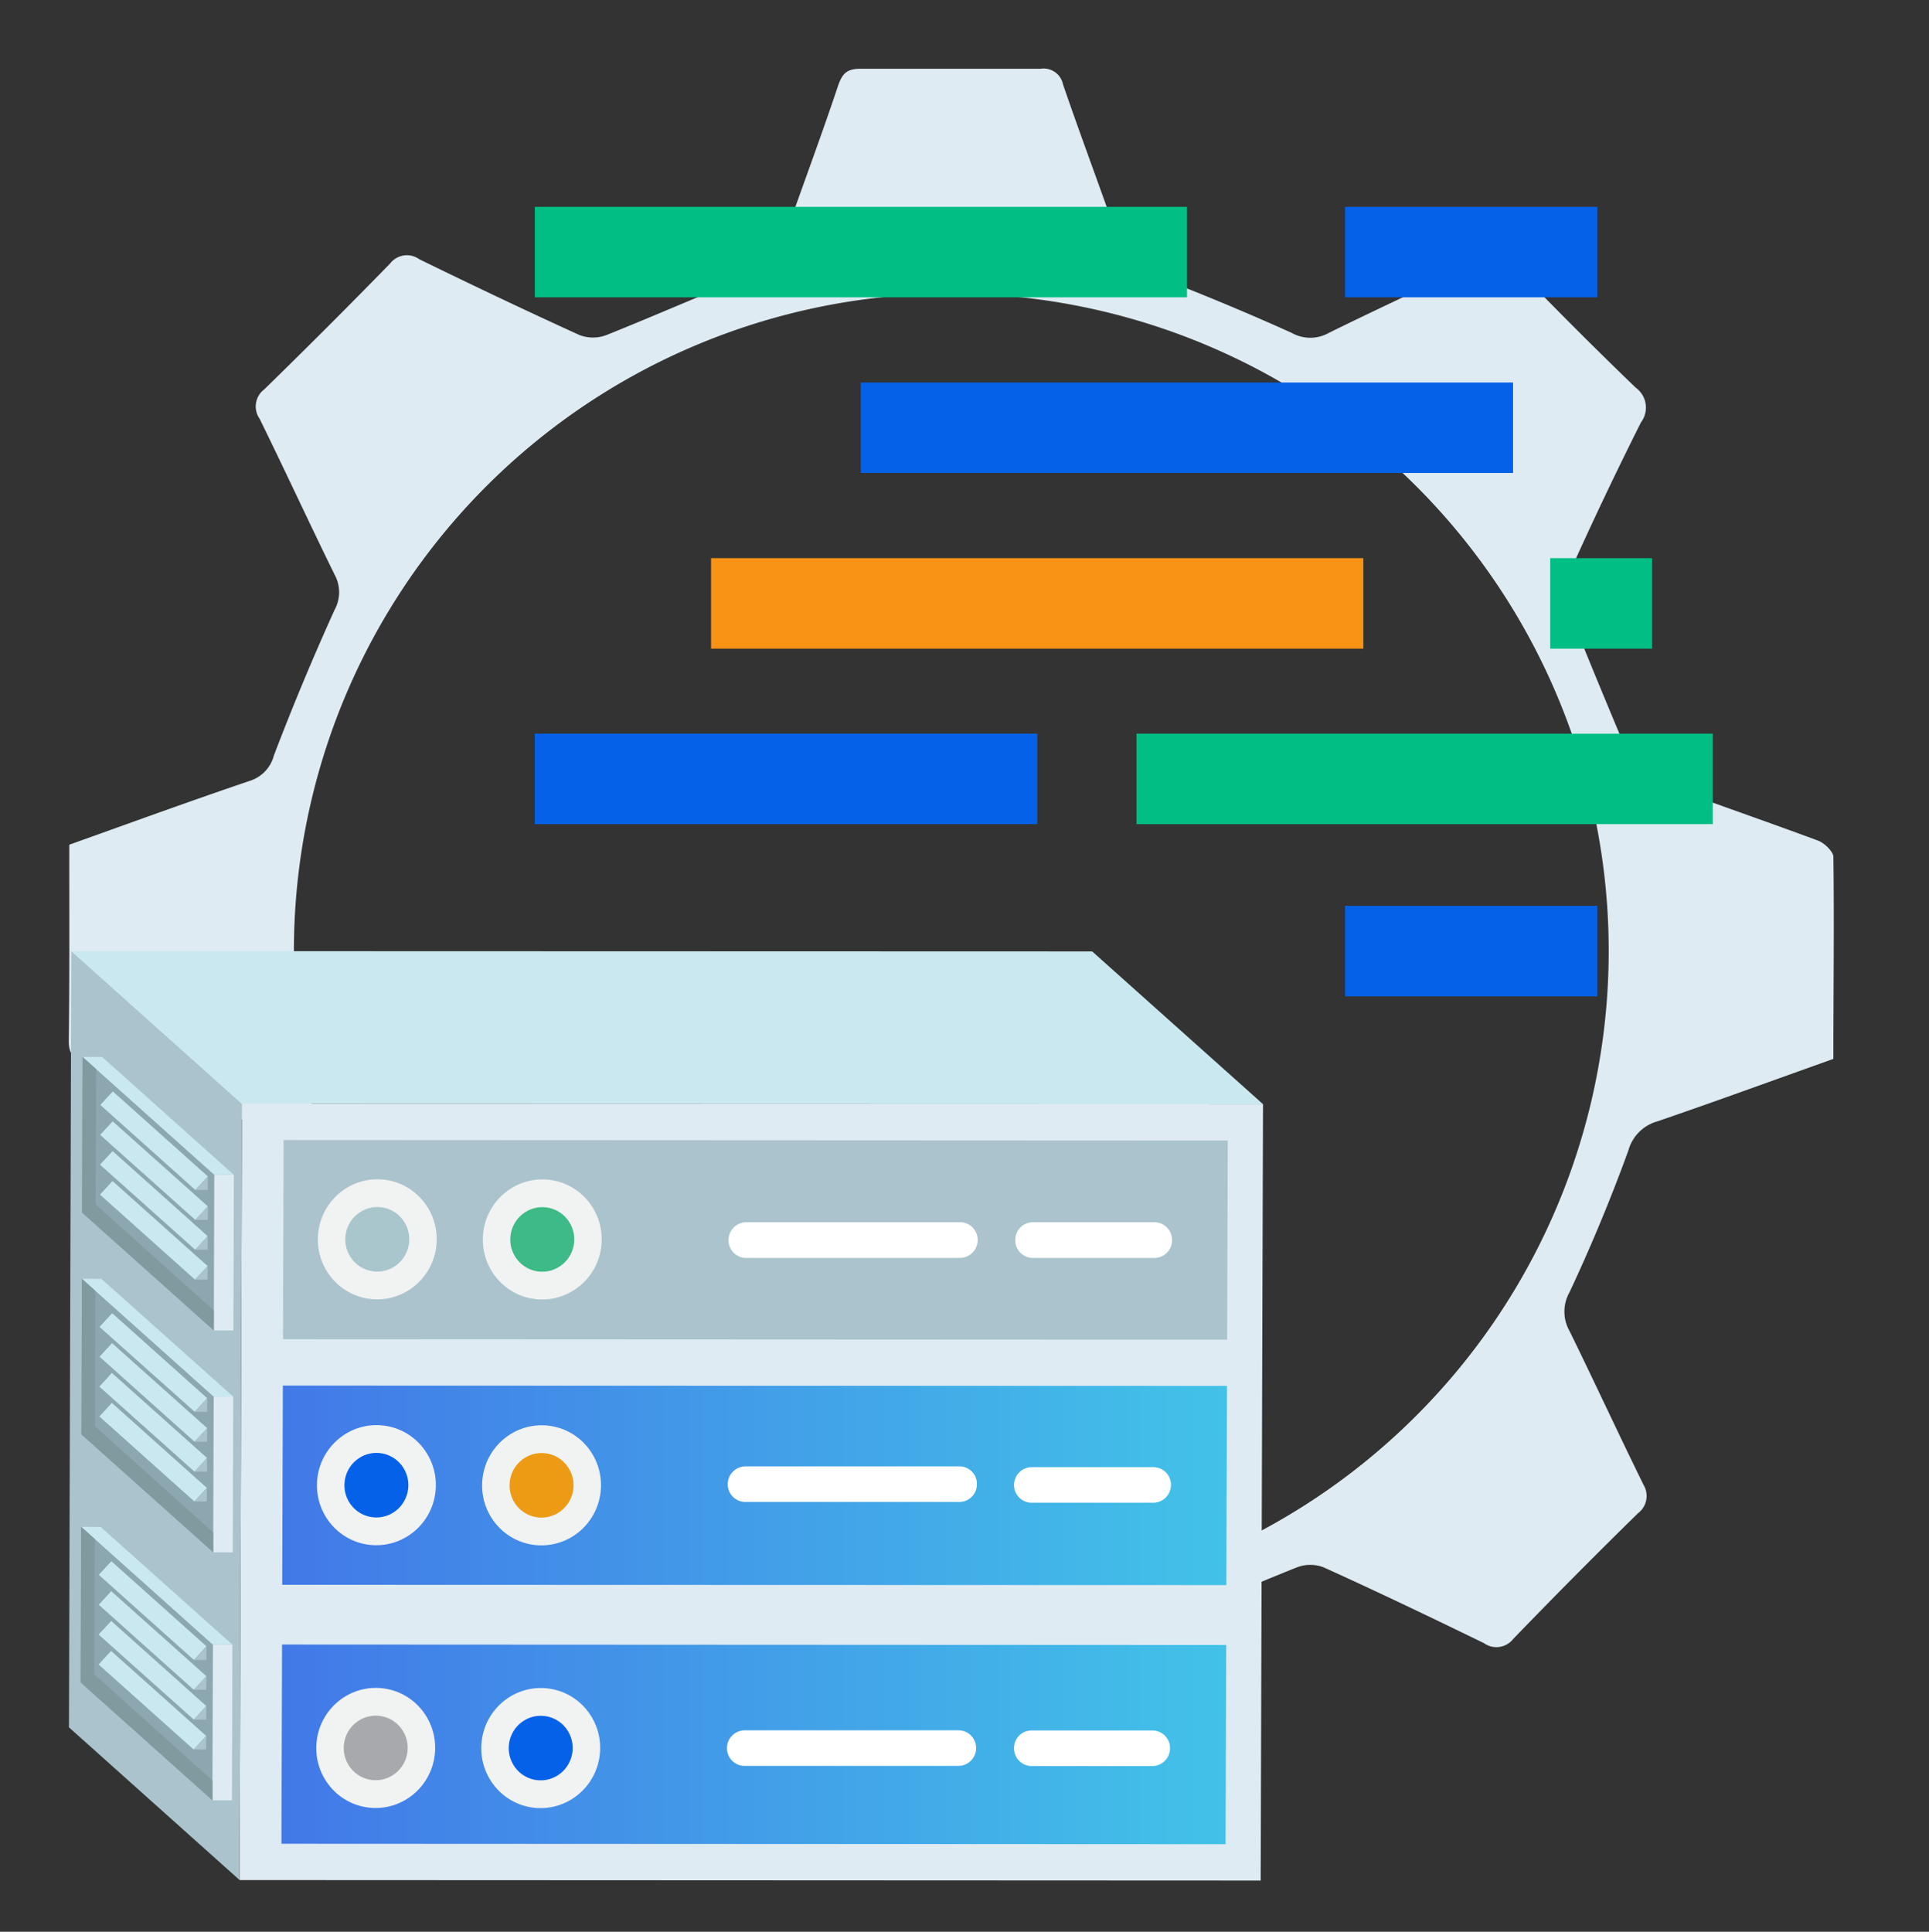 <svg id="Layer_1" data-name="Layer 1" xmlns="http://www.w3.org/2000/svg" xmlns:xlink="http://www.w3.org/1999/xlink" viewBox="0 0 123.65 123.83"><rect x="0" y="0" width="123.65" height="123.83" fill="#333333" stroke="none"/><defs><style>.cls-1{fill:#dfebf2;}.cls-2{fill:url(#linear-gradient);}.cls-3{fill:url(#linear-gradient-2);}.cls-4{fill:#aac3cc;}.cls-5{fill:#f1f2f2;}.cls-6{fill:#0562e8;}.cls-7{fill:#ed9a15;}.cls-8{fill:#a7a9ac;}.cls-9{fill:#a8c6cc;}.cls-10{fill:#3dba85;}.cls-11{fill:#fff;}.cls-12{fill:#cae8ef;}.cls-13{fill:#8ca7af;}.cls-14{fill:#809aa0;}.cls-15{fill:#00be84;}.cls-16{fill:#f99316;}</style><linearGradient id="linear-gradient" x1="52.72" y1="92.89" x2="113.59" y2="92.89" gradientTransform="matrix(0.99, 0, 0, 1.01, -34.02, 1.75)" gradientUnits="userSpaceOnUse"><stop offset="0" stop-color="#4279e8"/><stop offset="1" stop-color="#42c2e8"/></linearGradient><linearGradient id="linear-gradient-2" x1="52.72" y1="109.4" x2="113.59" y2="109.4" xlink:href="#linear-gradient"/></defs><path class="cls-1" d="M4.44,54.15C8.3,52.77,12.11,51.38,16,50.06a2.32,2.32,0,0,0,1.56-1.64q1.8-4.72,3.89-9.33a2.34,2.34,0,0,0,0-2.25c-1.63-3.32-3.18-6.68-4.81-10a1.37,1.37,0,0,1,.3-1.88Q21,21,25,16.9a1.36,1.36,0,0,1,1.88-.28c3.4,1.66,6.82,3.29,10.27,4.86a2.43,2.43,0,0,0,1.72,0c3.25-1.3,6.46-2.73,9.73-4A2.12,2.12,0,0,0,50,16.06c1.22-3.54,2.53-7,3.73-10.59.27-.77.58-1.07,1.43-1.06,3.84,0,7.68,0,11.52,0a1.27,1.27,0,0,1,1.46,1C69.37,9,70.69,12.47,71.9,16a2.21,2.21,0,0,0,1.56,1.46c3.15,1.21,6.27,2.49,9.34,3.88a2.43,2.43,0,0,0,2.38,0c3.28-1.62,6.6-3.13,9.87-4.75A1.42,1.42,0,0,1,97,17c2.57,2.66,5.19,5.29,7.86,7.86a1.57,1.57,0,0,1,.33,2.21q-2.51,5-4.81,10.15a2.42,2.42,0,0,0,.1,1.71c1.3,3.25,2.65,6.5,4,9.71A2.68,2.68,0,0,0,105.84,50c3.54,1.34,7.13,2.56,10.68,3.88.4.14.94.66,1,1,.06,4.3,0,8.6,0,13-3.79,1.35-7.51,2.71-11.27,4a2.67,2.67,0,0,0-1.87,1.87q-1.68,4.62-3.77,9.08a2.53,2.53,0,0,0,0,2.5c1.61,3.28,3.14,6.6,4.75,9.87A1.38,1.38,0,0,1,105,97q-4.08,4-8,8.06a1.37,1.37,0,0,1-1.88.27c-3.41-1.66-6.83-3.3-10.28-4.86a2.38,2.38,0,0,0-1.7,0c-3.26,1.3-6.47,2.74-9.74,4a2.09,2.09,0,0,0-1.45,1.39c-1.23,3.54-2.53,7-3.74,10.59a1.25,1.25,0,0,1-1.42,1.06c-3.84,0-7.69,0-11.53,0a1.26,1.26,0,0,1-1.46-1c-1.2-3.55-2.51-7.05-3.72-10.59a2.24,2.24,0,0,0-1.56-1.47q-4.79-1.85-9.46-4a2.21,2.21,0,0,0-2.13,0c-3.32,1.62-6.68,3.16-10,4.8a1.42,1.42,0,0,1-2-.32q-3.9-4.05-8-8a1.44,1.44,0,0,1-.29-2c1.65-3.36,3.21-6.76,4.85-10.12a2,2,0,0,0,0-1.88c-1.42-3.21-2.71-6.47-4.11-9.69A2.68,2.68,0,0,0,16.12,72Q10.87,70,5.55,68.2c-.83-.28-1.15-.61-1.14-1.51C4.46,62.53,4.44,58.37,4.44,54.15ZM61,103.1A42.14,42.14,0,1,0,18.84,61.19,42.05,42.05,0,0,0,61,103.1Z"/><polygon class="cls-1" points="80.81 120.55 15.36 120.52 15.51 70.76 80.96 70.78 80.81 120.55"/><polygon class="cls-2" points="18.13 88.82 78.65 88.84 78.61 101.61 18.09 101.59 18.13 88.82"/><polygon class="cls-3" points="18.08 105.42 78.6 105.45 78.56 118.22 18.04 118.19 18.08 105.42"/><polygon class="cls-4" points="18.18 73.08 78.7 73.11 78.66 85.88 18.14 85.85 18.18 73.08"/><ellipse class="cls-5" cx="24.13" cy="95.2" rx="3.85" ry="3.81" transform="translate(-73.19 108.42) rotate(-83.51)"/><ellipse class="cls-5" cx="34.71" cy="95.21" rx="3.85" ry="3.81" transform="translate(-63.81 118.94) rotate(-83.51)"/><ellipse class="cls-5" cx="24.08" cy="112.05" rx="3.85" ry="3.81" transform="translate(-89.97 123.31) rotate(-83.51)"/><ellipse class="cls-5" cx="34.66" cy="112.05" rx="3.85" ry="3.81" transform="translate(-80.59 133.83) rotate(-83.51)"/><ellipse class="cls-5" cx="24.18" cy="79.45" rx="3.85" ry="3.81" transform="translate(-57.49 94.49) rotate(-83.51)"/><ellipse class="cls-5" cx="34.76" cy="79.45" rx="3.85" ry="3.81" transform="translate(-48.11 105.01) rotate(-83.51)"/><ellipse class="cls-6" cx="24.13" cy="95.2" rx="2.07" ry="2.05" transform="translate(-73.19 108.42) rotate(-83.51)"/><ellipse class="cls-7" cx="34.71" cy="95.21" rx="2.07" ry="2.05" transform="translate(-63.81 118.94) rotate(-83.51)"/><ellipse class="cls-8" cx="24.08" cy="112.05" rx="2.07" ry="2.05" transform="translate(-89.97 123.31) rotate(-83.51)"/><ellipse class="cls-9" cx="24.18" cy="79.45" rx="2.07" ry="2.05" transform="translate(-57.49 94.49) rotate(-83.51)"/><ellipse class="cls-6" cx="34.66" cy="112.05" rx="2.07" ry="2.05" transform="translate(-80.59 133.83) rotate(-83.51)"/><ellipse class="cls-10" cx="34.76" cy="79.45" rx="2.07" ry="2.05" transform="translate(-48.11 105.01) rotate(-83.51)"/><path class="cls-11" d="M47.78,94H61.5a1.12,1.12,0,0,1,1.12,1.14h0a1.13,1.13,0,0,1-1.13,1.14H47.77a1.13,1.13,0,0,1-1.12-1.14h0A1.14,1.14,0,0,1,47.78,94Z"/><path class="cls-11" d="M47.73,110.92H61.45a1.13,1.13,0,0,1,1.12,1.14h0a1.14,1.14,0,0,1-1.13,1.14H47.72a1.13,1.13,0,0,1-1.12-1.14h0a1.14,1.14,0,0,1,1.13-1.14Z"/><path class="cls-11" d="M66.11,110.93h7.77A1.13,1.13,0,0,1,75,112.07h0a1.14,1.14,0,0,1-1.13,1.14H66.1A1.13,1.13,0,0,1,65,112.06h0A1.12,1.12,0,0,1,66.11,110.93Z"/><path class="cls-11" d="M66.16,94.05h7.78a1.13,1.13,0,0,1,1.12,1.14h0a1.14,1.14,0,0,1-1.13,1.14H66.15A1.13,1.13,0,0,1,65,95.19h0A1.14,1.14,0,0,1,66.16,94.05Z"/><path class="cls-11" d="M66.21,78.35H74a1.13,1.13,0,0,1,1.13,1.14h0A1.14,1.14,0,0,1,74,80.64H66.2a1.13,1.13,0,0,1-1.12-1.15h0A1.13,1.13,0,0,1,66.21,78.35Z"/><path class="cls-11" d="M47.83,78.35H61.55a1.13,1.13,0,0,1,1.12,1.14h0a1.15,1.15,0,0,1-1.13,1.15H47.82a1.13,1.13,0,0,1-1.12-1.14h0A1.14,1.14,0,0,1,47.83,78.35Z"/><polygon class="cls-4" points="4.42 110.73 15.36 120.52 15.51 70.76 4.57 60.97 4.42 110.73"/><polygon class="cls-12" points="80.96 70.78 15.51 70.76 4.57 60.97 70.01 60.99 80.96 70.78"/><polygon class="cls-13" points="5.26 77.73 13.71 85.29 13.74 75.31 5.29 67.75 5.26 77.73"/><polygon class="cls-1" points="14.96 85.29 13.71 85.29 13.74 75.31 14.99 75.31 14.96 85.29"/><polygon class="cls-12" points="14.99 75.31 13.74 75.31 5.29 67.75 6.54 67.75 14.99 75.31"/><polygon class="cls-12" points="6.43 70.83 12.52 76.28 13.32 75.41 7.23 69.96 6.43 70.83"/><polygon class="cls-4" points="12.52 76.28 13.32 76.28 13.32 75.41 12.52 76.28"/><polygon class="cls-12" points="6.42 72.75 12.52 78.2 13.32 77.33 7.22 71.88 6.42 72.75"/><polygon class="cls-4" points="12.52 78.2 13.32 78.2 13.32 77.33 12.52 78.2"/><polygon class="cls-12" points="6.41 74.66 12.51 80.11 13.31 79.24 7.22 73.79 6.41 74.66"/><polygon class="cls-4" points="12.51 80.11 13.31 80.11 13.31 79.24 12.51 80.11"/><polygon class="cls-12" points="6.41 76.58 12.5 82.03 13.31 81.16 7.21 75.71 6.41 76.58"/><polygon class="cls-4" points="12.5 82.03 13.3 82.03 13.31 81.16 12.5 82.03"/><polygon class="cls-14" points="6.16 68.53 6.13 77.21 13.71 84.01 13.71 85.29 5.26 77.73 5.29 67.75 6.16 68.53"/><polygon class="cls-13" points="5.22 91.95 13.67 99.51 13.7 89.53 5.25 81.97 5.22 91.95"/><polygon class="cls-1" points="14.92 99.51 13.67 99.51 13.7 89.53 14.95 89.53 14.92 99.51"/><polygon class="cls-12" points="14.95 89.53 13.7 89.53 5.25 81.97 6.5 81.98 14.95 89.53"/><polygon class="cls-12" points="6.38 85.06 12.48 90.5 13.28 89.63 7.19 84.18 6.38 85.06"/><polygon class="cls-4" points="12.48 90.5 13.28 90.51 13.28 89.63 12.48 90.5"/><polygon class="cls-12" points="6.38 86.97 12.47 92.42 13.28 91.55 7.18 86.1 6.38 86.97"/><polygon class="cls-4" points="12.47 92.42 13.27 92.42 13.28 91.55 12.47 92.42"/><polygon class="cls-12" points="6.37 88.89 12.47 94.34 13.27 93.46 7.17 88.01 6.37 88.89"/><polygon class="cls-4" points="12.47 94.34 13.27 94.34 13.27 93.46 12.47 94.34"/><polygon class="cls-12" points="6.37 90.8 12.46 96.25 13.26 95.38 7.17 89.93 6.37 90.8"/><polygon class="cls-4" points="12.46 96.25 13.26 96.25 13.26 95.38 12.46 96.25"/><polygon class="cls-14" points="6.11 82.75 6.09 91.43 13.67 98.24 13.67 99.51 5.22 91.95 5.25 81.97 6.11 82.75"/><polygon class="cls-13" points="5.17 107.85 13.62 115.41 13.65 105.43 5.2 97.87 5.17 107.85"/><polygon class="cls-1" points="14.87 115.41 13.62 115.41 13.65 105.43 14.9 105.43 14.87 115.41"/><polygon class="cls-12" points="14.9 105.43 13.65 105.43 5.2 97.87 6.45 97.88 14.9 105.43"/><polygon class="cls-12" points="6.33 100.95 12.43 106.41 13.23 105.53 7.14 100.08 6.33 100.95"/><polygon class="cls-4" points="12.43 106.41 13.23 106.41 13.23 105.53 12.43 106.41"/><polygon class="cls-12" points="6.33 102.87 12.42 108.32 13.23 107.45 7.13 102 6.33 102.87"/><polygon class="cls-4" points="12.42 108.32 13.22 108.32 13.23 107.45 12.42 108.32"/><polygon class="cls-12" points="6.32 104.78 12.42 110.23 13.22 109.36 7.13 103.91 6.32 104.78"/><polygon class="cls-4" points="12.42 110.23 13.22 110.24 13.22 109.36 12.42 110.23"/><polygon class="cls-12" points="6.32 106.7 12.41 112.15 13.22 111.28 7.12 105.83 6.32 106.7"/><polygon class="cls-4" points="12.41 112.15 13.21 112.15 13.22 111.28 12.41 112.15"/><polygon class="cls-14" points="6.07 98.65 6.04 107.33 13.62 114.14 13.62 115.41 5.17 107.85 5.2 97.87 6.07 98.65"/><rect class="cls-15" x="34.28" y="13.26" width="41.81" height="5.8"/><rect class="cls-6" x="86.22" y="13.26" width="16.17" height="5.8"/><rect class="cls-6" x="86.22" y="58.07" width="16.17" height="5.8"/><rect class="cls-6" x="55.18" y="24.52" width="41.81" height="5.8"/><rect class="cls-16" x="45.58" y="35.78" width="41.81" height="5.8"/><rect class="cls-15" x="99.37" y="35.78" width="6.53" height="5.8"/><rect class="cls-6" x="34.28" y="47.03" width="32.21" height="5.8"/><rect class="cls-15" x="72.85" y="47.03" width="36.94" height="5.8"/></svg>